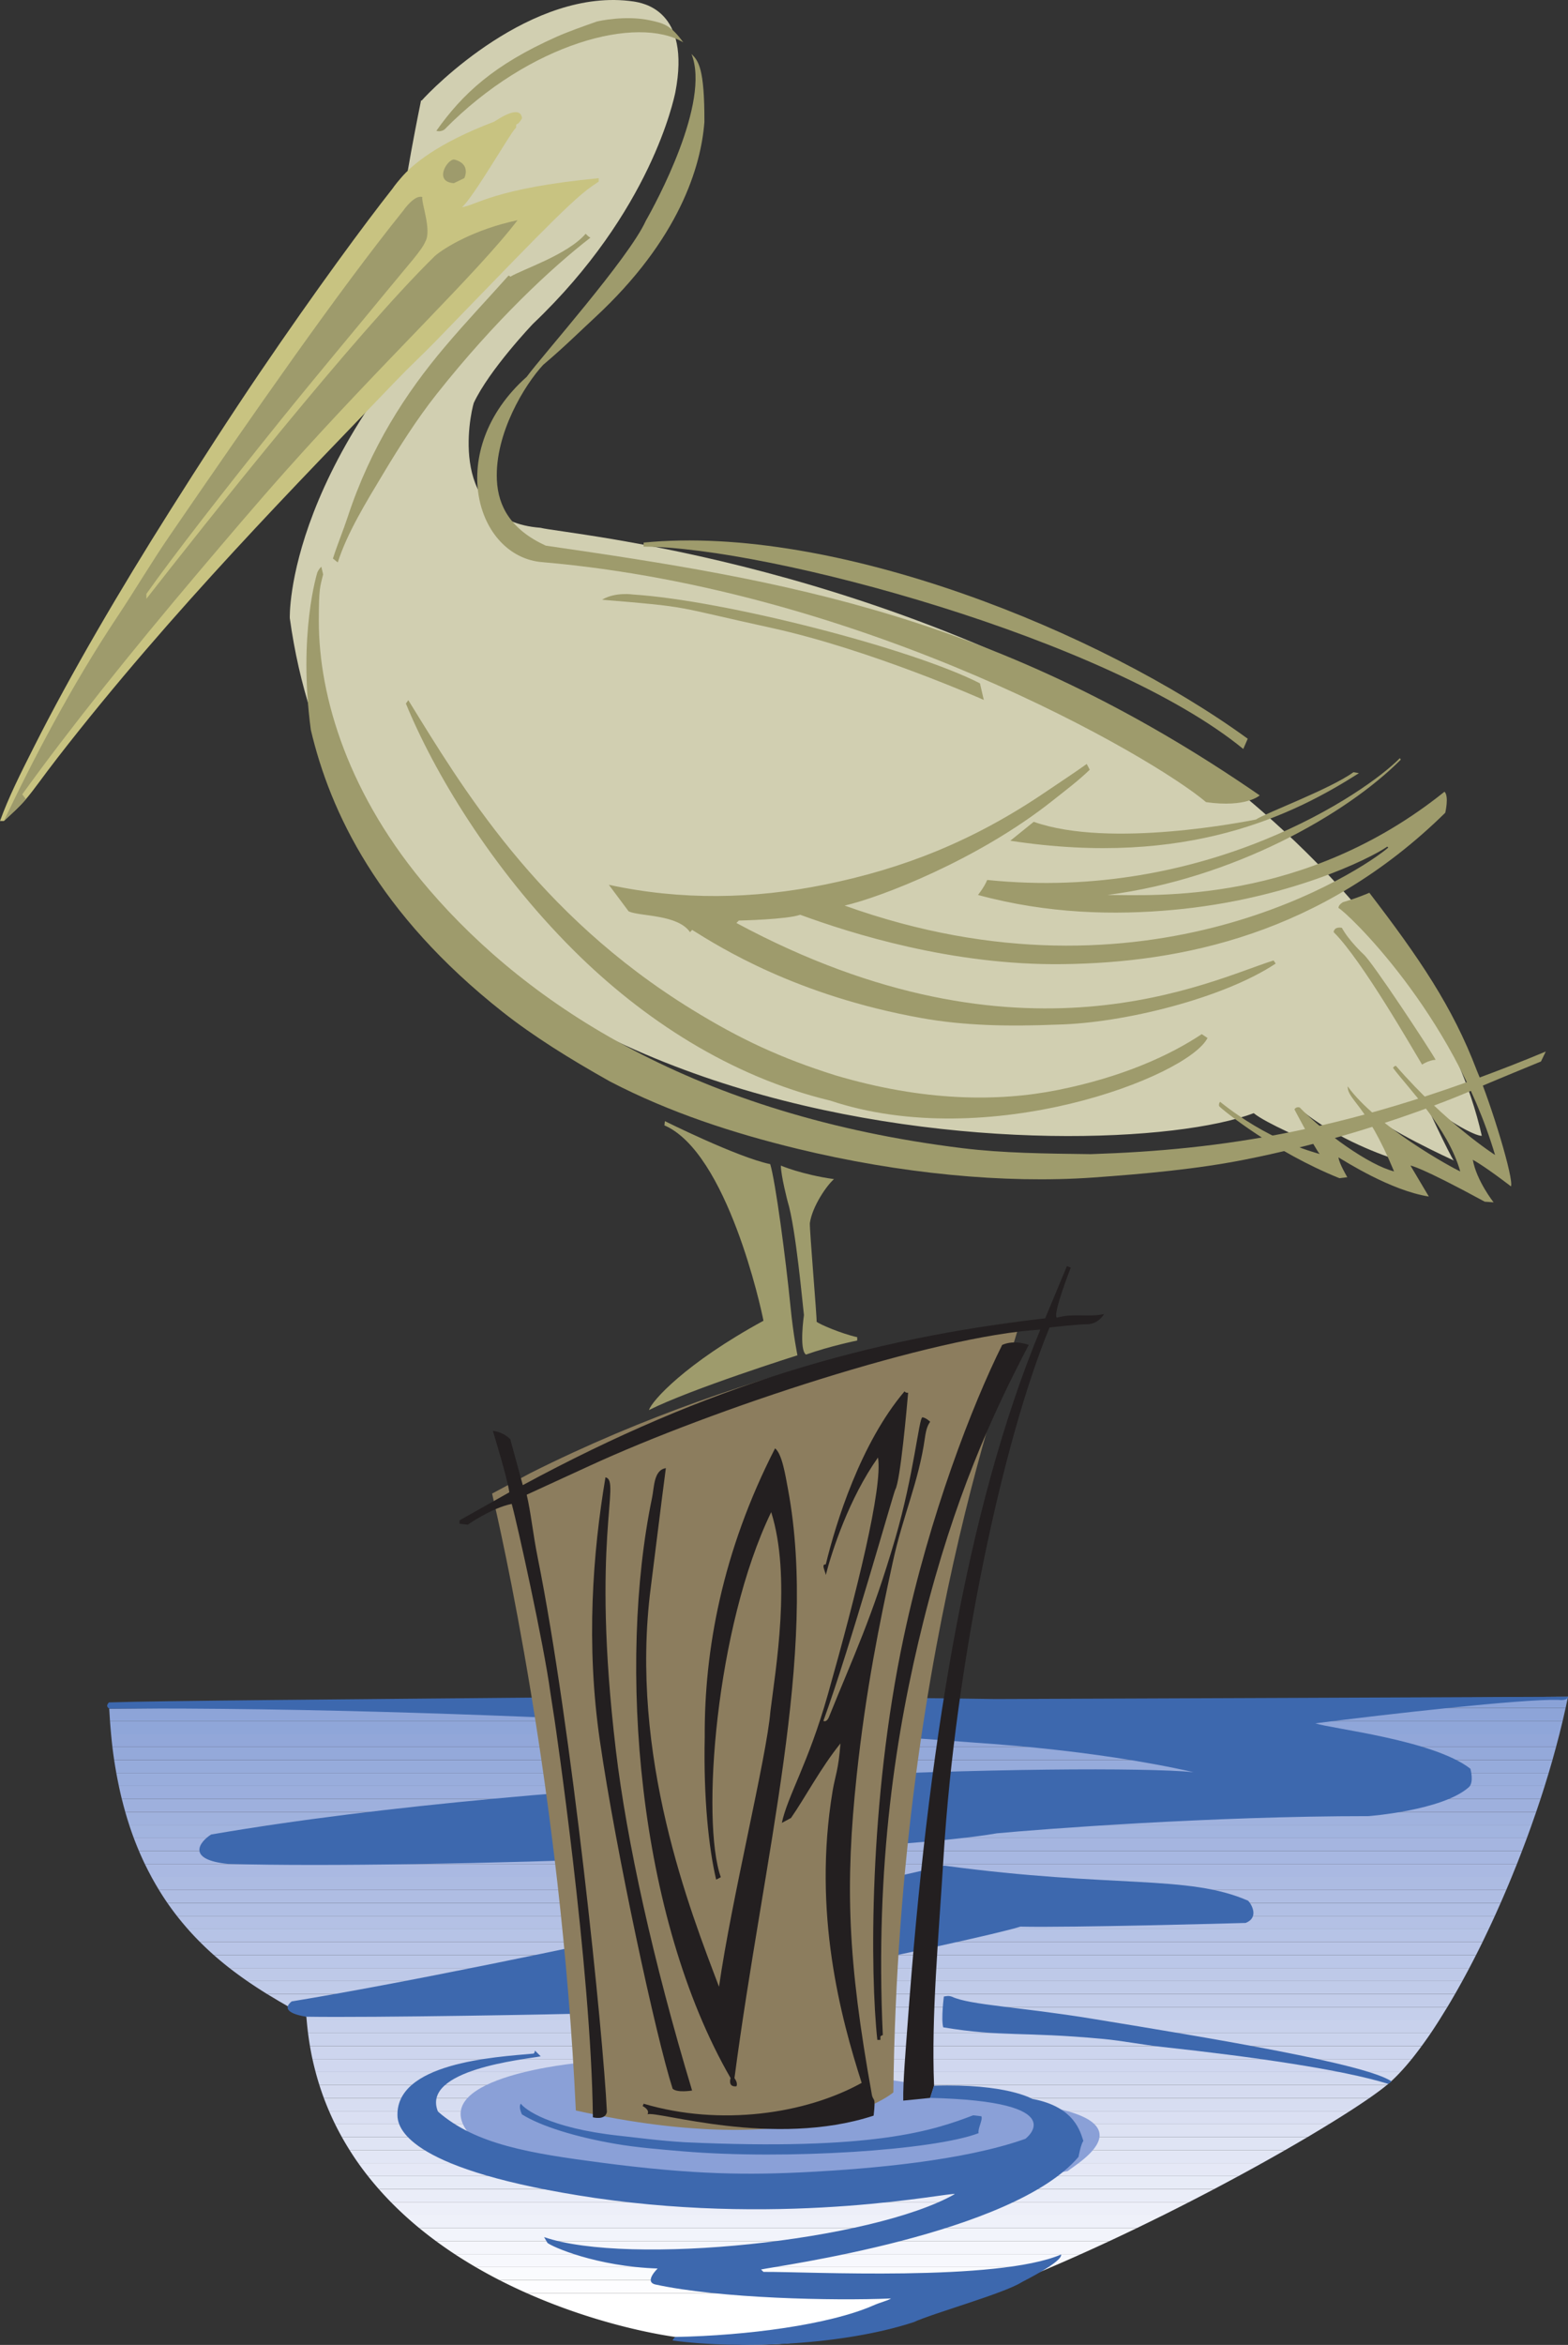 <svg xmlns="http://www.w3.org/2000/svg" width="364.379" height="544.799"><rect width="100%" height="100%" fill="#333333" stroke="none"/><path fill="#8aa2d7" d="M363.824 396.817c.192-.871.38-1.743.555-2.606l-319.195 2.606h318.64"/><path fill="#8da4d8" d="M25.379 396.977c.047.976.117 1.914.18 2.86h337.574c.242-1.013.472-2.02.691-3.02H45.184l-19.805.16"/><path fill="#8fa6d9" d="M25.809 402.856h336.586c.253-1.008.503-2.016.738-3.02H25.559c.07 1.024.156 2.028.25 3.02"/><path fill="#92a7d9" d="M26.121 405.88h335.48c.274-1.013.536-2.02.794-3.024H25.809c.093 1.02.191 2.035.312 3.023"/><path fill="#94a9da" d="M26.527 408.899H360.77c.285-1.008.562-2.016.832-3.02H26.122c.12 1.024.257 2.031.405 3.02"/><path fill="#96abdb" d="M27.027 411.922h332.86c.3-1.008.593-2.015.883-3.023H26.527c.153 1.031.325 2.031.5 3.023"/><path fill="#99addc" d="M27.621 414.942h331.34c.316-1.008.625-2.012.926-3.02H27.027c.184 1.027.383 2.031.594 3.02"/><path fill="#9baedd" d="M28.309 417.965h329.683c.332-1.008.653-2.016.969-3.023H27.62a90.72 90.72 0 0 0 .688 3.023"/><path fill="#9eb0dd" d="M29.11 420.985h327.867c.343-1.004.683-2.012 1.015-3.02H28.31c.254 1.027.52 2.035.8 3.02"/><path fill="#a0b2de" d="M30.031 424.004h325.89c.356-1.004.712-2.012 1.056-3.02H29.109c.293 1.028.598 2.036.922 3.02"/><path fill="#a2b4df" d="M31.086 427.028h323.738c.371-1.004.735-2.012 1.098-3.024H30.032a74.83 74.83 0 0 0 1.054 3.024"/><path fill="#a5b5e0" d="M32.293 430.047h321.39a253.06 253.06 0 0 0 1.141-3.02H31.086c.387 1.032.789 2.04 1.207 3.02"/><path fill="#a7b7e1" d="M33.66 433.07h318.848c.398-1.003.789-2.011 1.176-3.023H32.293a67.27 67.27 0 0 0 1.367 3.024"/><path fill="#aab9e2" d="M35.207 436.09h316.078c.414-1 .817-2.008 1.223-3.02H33.66c.5 1.036 1.016 2.04 1.547 3.02"/><path fill="#acbbe2" d="M36.953 439.114H350.02c.43-1 .847-2.008 1.265-3.024H35.207a69.676 69.676 0 0 0 1.746 3.024"/><path fill="#afbde3" d="M38.91 442.133h309.805c.441-1 .875-2.004 1.305-3.02H36.953a63.72 63.72 0 0 0 1.957 3.02"/><path fill="#b1bfe4" d="M41.133 445.157h306.23c.453-1 .903-2.008 1.352-3.024H38.91a64.943 64.943 0 0 0 2.223 3.024"/><path fill="#b4c1e5" d="M43.64 448.176h302.32c.474-.996.938-2.004 1.403-3.02H41.133a67.18 67.18 0 0 0 2.508 3.02"/><path fill="#b6c3e6" d="M46.48 451.2h298.032c.484-.997.968-2.004 1.449-3.024H43.64a65.83 65.83 0 0 0 2.84 3.023"/><path fill="#b9c5e7" d="M49.684 454.219h293.324c.504-.992 1.004-2 1.504-3.02H46.48a71.926 71.926 0 0 0 3.204 3.02"/><path fill="#bbc7e8" d="M53.324 457.239h288.121c.524-.993 1.043-1.997 1.563-3.02H49.684a77.162 77.162 0 0 0 3.64 3.02"/><path fill="#bec9e8" d="M57.453 460.262h282.363c.547-.992 1.09-1.996 1.63-3.023H53.323a88.05 88.05 0 0 0 4.13 3.023"/><path fill="#c0cbe9" d="M62.078 463.282h276.043c.567-.985 1.133-1.993 1.695-3.02H57.453a109.517 109.517 0 0 0 4.625 3.02"/><path fill="#c3cdea" d="M67.195 466.305h269.149c.594-.984 1.187-1.988 1.777-3.023H62.078c1.734 1.07 3.445 2.07 5.117 3.023"/><path fill="#c5cfeb" d="M71.191 468.547c.02.262.051.52.07.777h263.216c.62-.976 1.242-1.984 1.867-3.019H67.195c1.364.777 2.7 1.523 3.996 2.242"/><path fill="#c8d1ec" d="M71.582 472.348h260.922a129.92 129.92 0 0 0 1.973-3.024H71.262c.09 1.02.195 2.028.32 3.024"/><path fill="#cad3ed" d="M72.027 475.367h258.34a99.907 99.907 0 0 0 2.137-3.02H71.582c.129 1.02.277 2.028.445 3.02"/><path fill="#cdd5ee" d="M72.61 478.387h255.449a82.957 82.957 0 0 0 2.308-3.02H72.027c.176 1.02.364 2.028.582 3.02"/><path fill="#d0d7ef" d="M73.344 481.41h252.094a54.972 54.972 0 0 0 2.62-3.023H72.61c.22 1.023.47 2.027.735 3.023"/><path fill="#d2d9ef" d="M74.223 484.43h248.05c.11-.09.235-.188.336-.273a35.947 35.947 0 0 0 2.829-2.747H73.344c.273 1.024.562 2.032.879 3.02"/><path fill="#d5dbf0" d="M75.262 487.453H318.21c1.703-1.18 3.066-2.195 4.062-3.023H74.223a62.537 62.537 0 0 0 1.039 3.023"/><path fill="#d7ddf1" d="M76.473 490.473h237.203a163.24 163.24 0 0 0 4.535-3.02H75.26a66.62 66.62 0 0 0 1.212 3.02"/><path fill="#dadff2" d="M77.863 493.496h230.992a250.056 250.056 0 0 0 4.82-3.023H76.474a62.678 62.678 0 0 0 1.39 3.023"/><path fill="#dde2f3" d="M79.45 496.516h224.394a336.63 336.63 0 0 0 5.011-3.02H77.863a65.004 65.004 0 0 0 1.586 3.02"/><path fill="#dfe4f4" d="M81.242 499.54h217.403a464.875 464.875 0 0 0 5.199-3.024H79.449a68.379 68.379 0 0 0 1.793 3.023"/><path fill="#e2e6f5" d="M83.25 502.559h210.047a567.979 567.979 0 0 0 5.348-3.02H81.242a66.336 66.336 0 0 0 2.008 3.02"/><path fill="#e5e8f6" d="M85.512 505.582h202.273a529.534 529.534 0 0 0 5.512-3.023H83.25a69.142 69.142 0 0 0 2.262 3.023"/><path fill="#e7ebf7" d="M88.031 508.602h194.102a588.037 588.037 0 0 0 5.652-3.02H85.512a75.244 75.244 0 0 0 2.52 3.02"/><path fill="#eaedf8" d="M90.836 511.621h185.48a601.494 601.494 0 0 0 5.817-3.02H88.03a79.112 79.112 0 0 0 2.805 3.02"/><path fill="#edeff9" d="M93.965 514.645h176.367a566.953 566.953 0 0 0 5.984-3.024H90.836a81.413 81.413 0 0 0 3.129 3.024"/><path fill="#eff1fa" d="M97.438 517.664h166.73a650.697 650.697 0 0 0 6.164-3.02H93.965a87.3 87.3 0 0 0 3.472 3.02"/><path fill="#f2f4fb" d="M101.332 520.688h156.457c2.145-1 4.274-2.008 6.379-3.024H97.438a92.758 92.758 0 0 0 3.894 3.024"/><path fill="#f5f6fc" d="M105.668 523.707h145.516c2.214-.992 4.418-2 6.605-3.02H101.332a100.241 100.241 0 0 0 4.336 3.02"/><path fill="#f7f8fd" d="M110.559 526.73h133.738c2.305-.988 4.601-2 6.887-3.023H105.668a107.187 107.187 0 0 0 4.89 3.024"/><path fill="#fafbfe" d="M116.082 529.75h121.023a505.8 505.8 0 0 0 7.047-2.957c.047-.02.098-.043.145-.062H110.559a112.436 112.436 0 0 0 5.523 3.02"/><path fill="#fdfdff" d="M122.418 532.77h107.105a350.37 350.37 0 0 0 7.582-3.02H116.082a125.71 125.71 0 0 0 6.336 3.02"/><path fill="#fff" d="M129.816 535.793h91.47a277.048 277.048 0 0 0 8.237-3.023H122.418a135.499 135.499 0 0 0 7.398 3.023m27.067 7.157c21.715 4.343 42.98.304 64.402-7.157h-91.469c10.75 4.031 20.602 6.219 27.067 7.156"/><path fill="#d1cfb1" d="M98.008 23.348c2.168-2.5 25.5-26.5 49.25-23 1.918.336 13.418 1.836 9.668 21.168-.332 1.418-5.582 27.582-33.082 53.73 0 0-10.125 10.625-13.75 18.375-.875 2.875-6.125 27.375 15.5 29 5.75 1.5 82.25 7.75 154.25 55 2.5 2 53.75 38.5 64.5 86.25-1.25.25-9.5-4-13.75-9 0 0 6.5 14 7.25 14.75 0 0-16.5-7.5-20-11.5 0 0 4 9.332 6.164 11.164-1.332-.5-13.332-4.332-22.164-11.832l4.332 8.668c-2.5-1.168-12-5.168-14.832-7.5-35 13.332-206.668 10.332-224-115 0 0-1.336-37.668 48.332-83.68l8.918-6.343s-33.082 16.605-31.918 1c.742-9.887 5.168-31.25 5.168-31.25"/><path fill="#9e9b6c" d="M101.398 30.395c6.11-8.63 13.36-15.352 27.93-21.84 2.805-1.246 5.922-2.328 9.336-3.54.43-.14 6.723-1.5 12.324-.304 3.168.676 4.875 1.082 7.79 5.133-10.626-6.332-35.563.012-55.47 20.219 0 0-.851.683-1.91.332m62.293-2.059c-.773 10.262-5.777 27.235-25.468 45.461-3.621 3.352-7.11 6.832-11.993 10.965-4.23 4.54-11.25 15.887-10.765 26.719.281 6.281 3.363 11.617 11.36 15.289 55.327 8.023 105.14 16.086 165.913 58.023 0 0-3.09 2.89-12.465 1.57-12.457-10.57-78.957-49.234-154.136-55.746-15.61-1.136-22.922-26.011-3.742-43.066 3.507-4.82 23.8-27.629 27.683-36.258 2.238-3.918 15.113-27.5 10.61-38.754 1.59 1.586 3.046 3.254 3.003 15.797M73.758 132.95s-4.524 14.18-1.528 36.613c4.493 19.101 15.641 42.699 44.56 65.535 7.085 5.594 15.503 10.86 24.987 16.18 13.907 7.23 28.72 12.015 43.371 15.582 23.977 5.832 48.375 8.164 68.801 6.722 12.367-.875 24.38-1.992 35.328-4.164 32.036-6.347 55.453-17.254 55.453-17.254 2.77-1.191 13.368-5.547 13.368-5.547l1.117-2.312c-44.813 18.637-75.813 22.863-105.735 23.84-10.44-.13-20.437-.23-29.8-1.383-61.778-7.594-100.73-33.078-123.903-60.008-18.75-21.797-25.687-44.71-25.687-62.441 0-7.809.293-7.934 1-10.867l-.418-1.766c-.602.512-.926 1.316-.926 1.316"/><path fill="#c8c381" d="M137.434 43.352c-5.188 3.586-16.743 15.91-36.371 36.101-2.829 2.907-5.836 5.68-8.786 8.754-22.511 23.5-52.254 53.485-78.859 87.79-3.5 4.507-5.418 7.355-7.39 9.671-1.52 1.785-3.141 3.219-5.13 5.074H0c1.984-5.468 4.613-10.726 7.965-17.363 8.504-16.855 19.851-36.234 31.61-54.84 6.984-11.05 14.038-21.996 20.769-31.914C73.332 67.485 84.922 51.79 91.18 43.867c0 0 .699-1.05 1.972-2.492 2.606-3.101 8.516-8.113 21.688-13.105.5-.274 6.074-4.285 6.476-.785 0 0-.695 1.238-1.148 1.336-.453.097.027.746-.484 1.113-.844.61-9.825 16.172-12.336 18.203 3.242-.406 7.523-4.406 31.78-6.738v.785l-1.694 1.168"/><path fill="#9e9b6c" d="M98.14 45.778c-.28 1.308 2.262 7.765.68 10.39-.761 1.938-4.113 5.563-8.918 11.438-6.488 7.93-15.699 18.86-24.836 30.187-12.789 15.867-25.226 31.91-31.043 40.184v1.144c13.176-16.87 48.586-61.617 67.04-79.644 2.09-1.852 9.226-6.227 19.199-8.309-9.36 12.293-31.383 33.008-53.809 58.176-6.953 7.805-13.742 15.82-20.344 23.613-15.586 18.414-29.859 36.227-40.945 51.61l.863 1.101c-1.52 1.785-3.14 3.219-5.129 5.074 6.586-13.863 15.657-31.382 26.387-47.484 4.207-6.309 7.86-12.555 12.2-18.879 19.64-28.637 38.925-56.402 54.257-75.484 0 0 2.555-3.715 4.399-3.117m7.507-8.688c-1.527-.41-5.085 5.152-.168 5.469l2.418-1.172s1.66-3.25-2.25-4.297m30.446 17.223s.691.75 1.125.898c-8.946 6.91-22.192 19.238-35.707 36.301-4.649 5.867-8.696 12.29-12.328 18.328-4.176 6.95-8.5 13.984-10.692 20.828l-1.125-.898c1.13-3.54 2.367-6.422 3.418-9.621 5.328-16.219 13.512-28.836 22.535-39.5 5.254-6.215 10.387-11.59 14.809-16.57 0 0 .297-.102.45.226 2.683-1.684 13.26-5.059 17.515-9.992m143.172 185.949c-7.489 5-18.614 10.012-33.41 12.973-14.016 2.808-31.297 2.652-51.704-3.395-12.656-3.984-22.125-8.39-33.363-15.305-36.043-22.18-53.637-51.992-65.902-71.863l-.563.785c6.36 15.555 19.672 38.117 39.02 57.375 15.965 15.89 36.312 29.27 59.605 34.88 36.64 12.206 83.016-5.481 87.664-14.552l-1.347-.898"/><path fill="#9e9b6c" d="M335.68 183.938c1.086 1.066.175 4.894.175 4.894-28.703 28.211-61.367 34.836-88.93 35.172-25.695.317-49.234-7.172-60.972-11.476-3.035 1.109-14.262 1.347-14.262 1.347l-.562.563c66.398 35.73 110.273 13.23 124.832 8.71l.484.72c-12.062 8.03-35.398 13.863-50.793 14.18-11.433.472-21.664.245-31.468-1.509-29.11-5.207-46.914-16.48-53.344-20.496l-.488.528c-2.91-4.192-11.614-3.614-14.262-4.829l-4.606-6.175c16.778 3.636 33.598 3.34 50.274-.063 18.023-3.68 34.332-9.992 51.515-21.699 3.07-2.09 6.41-4.262 9.266-6.313l.7 1.34c-2.68 2.59-5.52 4.711-8.7 7.235-17.246 13.68-39.86 22.406-48.258 24.328 70.621 25.36 120.746-8.602 126.328-13.473l-.226-.226c-4.211 2.921-23.238 12.273-49.746 14.699-13.504 1.234-29.078.965-45.364-3.469 0 0 1.473-1.832 2.133-3.484 50.934 5.226 88.121-20.336 95.895-28.297l.226.336c-12.593 12.687-38.937 27.656-68.16 31.445 10.895.023 45.66 2.242 78.313-23.988"/><path fill="#9e9b6c" d="m240.223 190.934-5.446 4.398c41.29 6.317 66.02-6.144 81.02-15.703l-1.274-.226c-5.332 3.89-20.34 9.453-22.683 11.004-1.934.359-33.844 6.824-51.617.527m69.699 25.636c6.637 6.536 18.863 28.036 20.547 30.77 0 0 1.508-1.016 3.144-1.125-1.273-2.328-14.875-23.008-16.793-24.543 0 0-3.379-3.129-4.992-6.113-1.894-.328-1.906 1.012-1.906 1.012"/><path fill="#9e9b6c" d="M318.215 207.418s-2.965 1.297-6.125 2.18c0 0-1.094.613-1.047 1.355 1.86.903 26.523 24.254 36.383 57.383 0 0-11.336-7.23-23.031-20.703 0 0-.461.008-.665.488 3.586 4.797 12.711 13.883 15.61 24.032-2.149-.946-19.563-10.57-26.164-19.762.015 3.277 4.101 3.691 10.781 19.762-5.805-1.446-16.21-8.922-21.93-14.852-.718-.227-1.187.277-1.203.48.422.793 4.817 9.118 5.84 10.329-2.137-.63-12.129-3.309-23.133-12.125 0 0-.383.43-.226 1.007.847.926 12.703 10.586 27.96 16.743l1.829-.235s-1.91-3.168-2.051-4.601c1.484.855 12.137 7.71 20.996 9.093l-4.266-7.187s1.993.078 17.25 8.383l2.063.152s-3.969-5.027-4.828-9.883c.672.348 3.347 1.953 8.87 6.176.712-1.652-4.495-18.832-7.952-26.96-5.61-14.794-13.438-26.216-24.961-41.255m-171.086-69.293s-4.164-.644-7.215 1.211c21.238 1.754 16.086 1.465 39.211 6.512 23.152 5.055 49.496 16.766 49.496 16.766l-.898-3.852c-15.82-8.11-59.407-19.277-80.594-20.637m142.824 33.508c-34.3-24.965-95.965-49.926-140.383-45.57v.93c29.07.128 108.082 21.425 139.352 47.019l1.031-2.379m-135.441 88.844s16.898 8.418 24.48 9.992c1.227 4.125 3.543 21.398 4.715 33.176.676 6.777 1.61 11.234 1.61 11.234s-24.672 7.781-34.504 12.723c.59-2.059 8.453-10.86 26.605-20.75-.516-2.809-8.43-39.059-23.016-45.395l.11-.98m26.948 10.328s4.888 2.094 12.352 3.144c-1.746 1.508-5.07 6.383-5.613 10.22-.086 1.663 1.649 21.855 1.57 22.905.547.551 5.817 2.805 9.434 3.594v.785s-6.133 1.22-11.902 3.258c-1.649-1.082-.477-9.18-.477-9.18-.297-2.324-1.87-20.18-3.793-26.417 0 0-1.554-5.922-1.57-8.309"/><path fill="#3d68ae" d="M67.785 464.992c51.887-8.539 151.621-31.543 151.621-31.543 39.547 5.31 56.582 2.008 70.637 8.149.773.777 2.605 3.887-.563 5.164-3.085.09-40.457 1.117-52.359.86-9.754 3.09-92.434 20.16-100.953 20.163-3.516.176-49.77 1.016-64.977.762 0 0-6.789-.836-3.406-3.555m250.219-43.046c-36.649-.012-76.375 3.058-86.352 3.992-24.75 4.394-133.25 8.355-178.582 7.117-10.078-.988-6.543-5.262-4-6.84 79.332-13.672 205.457-16.672 228.285-14.484-24.078-5.438-50.289-6.774-52.207-6.961 0 0-106.332-8.406-199.77-7.793-.538-.403-.694-.75-.07-1.453 11.215-.38 56.844-.73 102.18-1.145 52.078-.48 103.91.36 103.91.36 1.485.015 132.98-.528 132.98-.528s.044.988-2.28.723c-8.633-.203-39.57 3.297-56.446 5.453 3.813 1.281 27.438 3.844 36.047 10.547 0 0 .914 3.215-.398 4.32-6.149 5.414-23.297 6.692-23.297 6.692m4.606 62.211c-10.696-3.336-31.622-6.32-52.372-8.57-4.722-.513-9.414-1.458-13.883-1.876-18.914-1.762-23.453-.418-37.167-2.695-.524-1.961.152-7.16.152-7.16.707-.114 1.12-.23 1.883.043 4.18 1.957 15.777 2.37 32.492 5.105 28.562 4.664 63.789 10.508 69.68 14.59l-.786.563"/><path fill="#8aa0d7" d="M134.508 479.285s-34.625 3.125-26.125 15.625c2.75 3.75 43.25 27.75 139.75 9.5 2-1.75 24-14-19-16.5 0 0-25.5-9.25-94.625-8.625"/><path fill="#8c7d5e" d="M207.605 486.133c1.239-108.316 29.813-175.883 29.25-179-8.75 1-60.375 8.375-113.625 35.125l-8.875 4.75c1.625 7 15.961 68.664 19.461 143.332 54.664 12.168 73.79-4.207 73.79-4.207"/><path fill="#231f20" d="M128.855 399.45s8.547 57.593 8.922 92.468c0 0 2.895.793 3.258-1.25-.847-18.129-8.195-89.625-16.09-128.828-1.09-5.414-1.59-10.57-2.55-14.566 0 0 5.894-2.703 14.593-6.707 28.477-13.118 79.953-30.149 104.77-31.657-17.48 42.22-26.238 98.36-30.824 161.028-.442 6.039-1.118 13.855-1.032 18.105l6.25-.629.914-2.84c-.664-16.238 1.04-34.214 2.215-53.359 2.746-44.758 13.66-96.21 24.614-122.793 0 0 6.082-.726 8.753-.762 2.668-.03 3.934-2.382 3.934-2.382-3.32.82-7.266-.235-11.004.867-.992-.836 3.258-11.645 3.258-11.645l-.902-.34-5.051 12.13c-40.762 4.66-78.23 15.417-121.395 38.753l-2.91-10.68c-1.906-1.847-4.043-1.91-4.043-1.91s3.457 11.18 3.82 14.262c-.625.348-11.566 6.512-11.566 6.512v.785l1.91.223s5.543-3.899 10.215-4.828c1.3 4.636 7.457 32.53 8.973 43.761l.968 6.281"/><path fill="#3d68ae" d="M238.281 496.914c-14.379 5.13-36.254 6.973-50.164 7.703-14.176.747-26.777.676-48.219-2.14-16.527-2.168-29.37-4.184-38.132-11.903-3.946-9.761 19.972-12.074 23.886-12.82l-1.347-1.347s-.02.585-.336.714c-8.817.79-32.504 2.11-31.582 14.86.347 2.73 2.886 12.297 45.886 18.68 45.754 6.632 82.793-1.45 83.61-.903-19.168 10.91-75.793 16.754-95.446 9.992l.786 1.348c1.054.883 11.277 5.46 25.605 5.953 0 0-3.2 3.043-.562 3.703 14.949 3.258 41.324 3.82 54.796 3.258-1.09.637-2.195.773-4.164 1.637-10.16 4.437-29.175 6.992-46.015 7.3 0 0-.504.489-.574.833 15.68 2.093 39.738 1.093 56.062-4.286 4.262-1.996 21.031-6.683 25.05-9.265.544-.313 9.497-4.727 9.169-6.438-14.813 6.375-59.188 3.957-69.172 4.043l-.563-.562c3.711-.813 58.461-8.149 73.774-26.16 0 0 .539-2.973 1.125-3.707-.664-1.864-1.832-7.926-11.902-9.77 0 0-5.95-3.594-22.786-3.063l-.914 2.84c33.75.797 22.13 9.5 22.13 9.5"/><path fill="#231f20" d="M143.129 406.73c2.492 20.9 8.617 48.844 17.703 78.966 0 0-3.46.597-4.523-.418-3.844-11.891-13.157-55.047-16.907-80.829-3.27-22.48-1.656-43.656 1.297-61.218 3.735.812-3.453 14.125 2.43 63.5m95.937-94.266c-8.476 16.11-17.332 35.61-24.507 64.328-6.317 25.29-11.243 56.313-9.407 96.024-.468.129-.562.336-.562.336v.785h-.711c-1.664-15.176-2.04-55.239 6.148-93.684 6.024-28.281 15.938-53.898 22.864-67.789 2.949-1.297 6.175 0 6.175 0"/><path fill="#231f20" d="M208.05 346.074c1.169-1.902 2.692-19.093 2.985-22.492-.652.059-.828-.336-.828-.336-10.195 12.016-15.945 30.485-18.305 40.2-1.082-.016-.25 1.261 0 2.468 1.391-5.418 5.391-17.793 12.13-27.285 1.16 6.875-4.973 31.477-11.684 55.164-4.496 15.88-9.282 23.336-10.664 29.727l2.132-1.149c3.25-4.664 6.91-11.648 11.489-17.308-.442 6.144-1.254 7.62-1.817 11.02-4.71 28.335 1.914 52.71 6.75 67.835-13.047 7.25-32.875 10.125-50.668 4.844l-.226.559s1.734.804 1.125 1.91c2.02-.938 29.37 7.914 52.55.297.547-4.778-.109-3.188-.417-4.891-5.637-31.344-6.235-48.621-3.516-74.188 2.11-19.828 5.316-35.406 8.371-49.472 2.367-10.906 6.031-18.645 7.473-28.899.32-2.28.734-3.054 1.23-3.757 0 0-.996-.97-1.816-1.032-.778.118-2 13.422-6.305 28.157-5.387 18.433-9.633 27.16-15.426 41.527 0 0-.468 1.23-1.273.851 6.25-17.156 16.344-53.152 16.71-53.75"/><path fill="#231f20" d="M163.766 403.563c-.305 14.199.941 25.851 2.656 33.133l1.082-.559c-4.602-13-1.227-58.055 11.71-84.82 4.727 15.027 1.024 36.476-.19 46.336-.872 10.64-9.036 43.558-11.938 63.933-6.547-17.332-20.934-53.48-15.86-92.73 1.024-7.938 2.301-18.625 3.508-27.758-2.832.445-2.687 4.383-3.203 6.863-8.004 38.52-3.465 97.25 18.25 134.848 0 0-.734 2.144 1.348 1.906 0 0 .457-.64-.45-1.906 6.786-51.64 19.473-98.852 12.462-136.7-.645-3.488-1.403-8.316-3.028-9.613-12.297 24.008-16.46 46.961-16.347 67.067"/><path fill="#3d68ae" d="m228.059 491.68-1.907-.227c-9.312 3.559-23.187 8.278-67 6.262-6.03-.363-11.011-1.055-15.265-1.516-16.344-1.78-21.969-6.187-22.84-7.437 0 0-.652.465.226 2.469 4.45 2.781 12.54 5.273 21.778 6.86 5.008.858 10.37 1.288 15.629 1.73 24.011 2.015 58.414-.247 68.738-4.223-.266-.992 1.02-3.094.64-3.918"/></svg>

